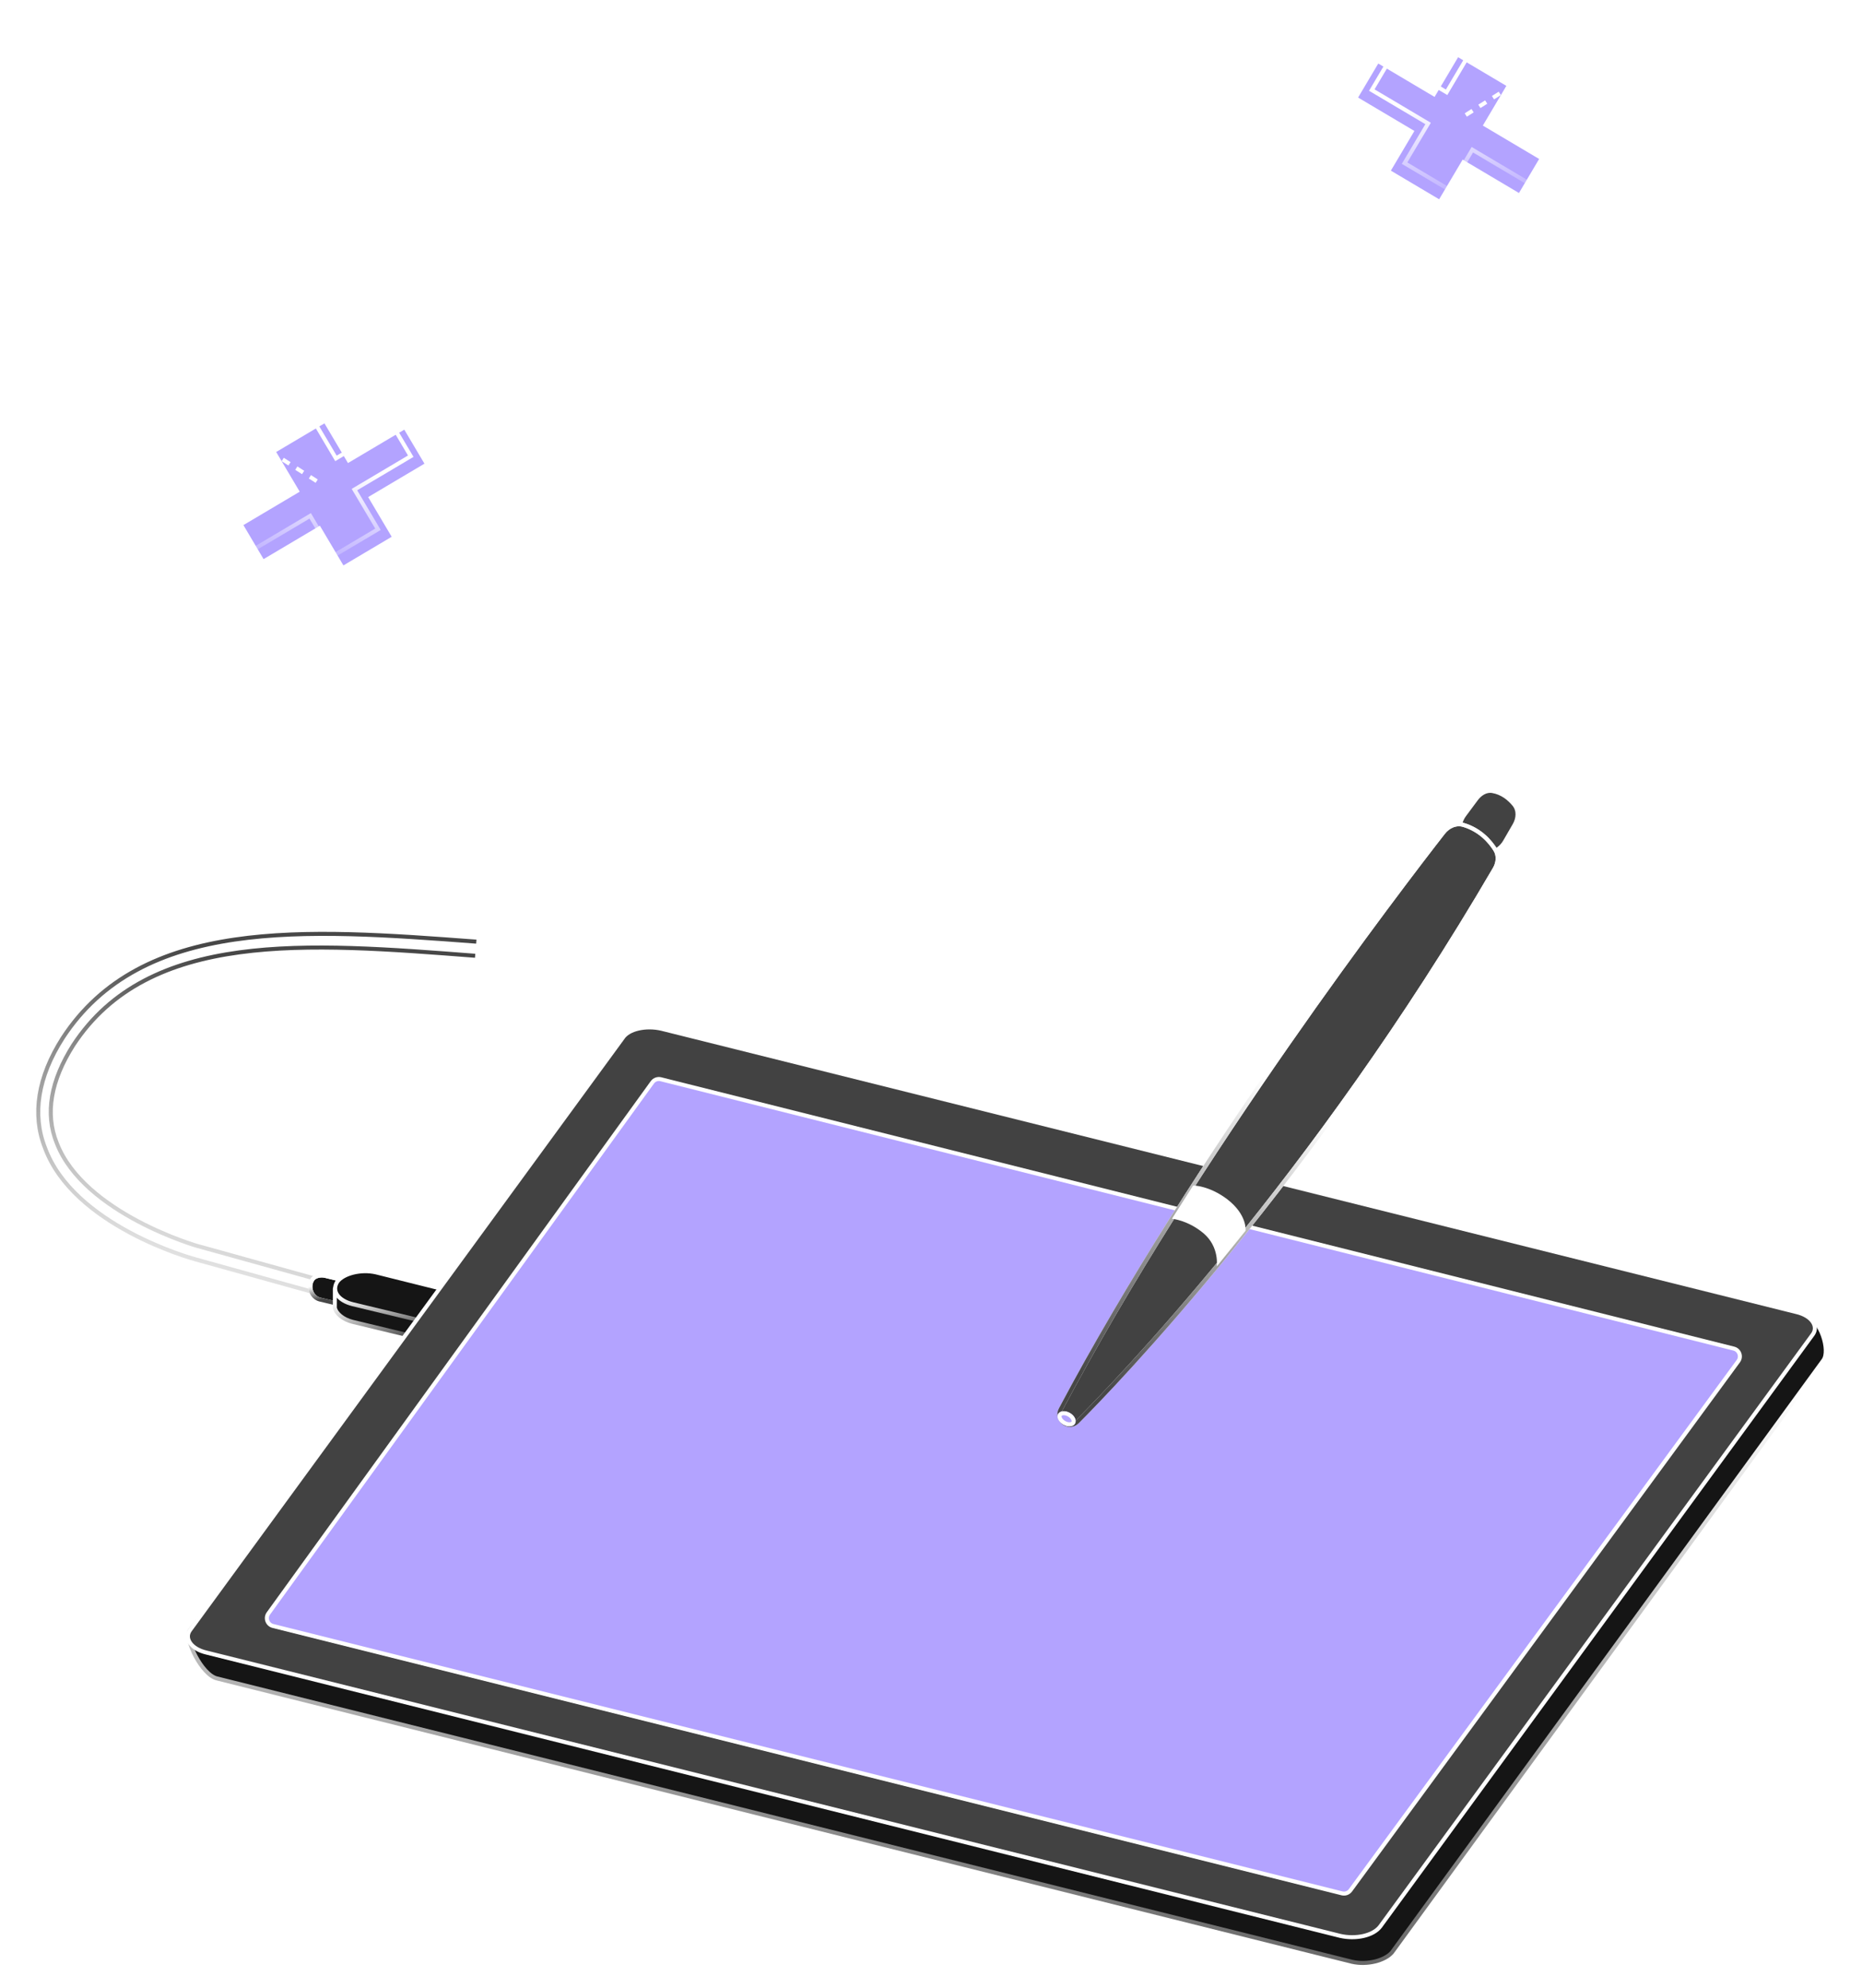 <svg width="312" height="333" viewBox="0 0 312 333" fill="none" xmlns="http://www.w3.org/2000/svg">
<path d="M79.812 157.714C50.977 155.545 23.722 153.574 10.489 173.879C6.341 180.385 5.354 186.693 7.526 192.213C12.267 205.225 32.017 210.744 32.807 210.942L51.964 216.264C52.096 216.264 52.228 216.264 52.359 216.264C52.755 216.264 53.347 215.87 53.347 215.476C53.544 214.884 53.15 214.293 52.557 214.096L33.399 208.773C33.202 208.773 14.044 203.253 9.501 191.425C7.526 186.496 8.514 180.976 12.267 175.062C24.907 155.742 51.372 157.911 79.615 160.08" stroke="url(#paint0_linear_2846_22920)" stroke-width="0.674" stroke-linejoin="round"/>
<path d="M52.362 214.292C51.572 215.475 52.164 217.249 53.547 217.644L57.694 218.629L60.262 215.081L54.534 213.701C53.744 213.504 52.757 213.701 52.362 214.292Z" fill="#151515"/>
<path d="M52.362 214.292C51.572 215.475 52.164 217.249 53.547 217.644L57.694 218.629L60.262 215.081L54.534 213.701C53.744 213.504 52.757 213.701 52.362 214.292Z" stroke="url(#paint1_linear_2846_22920)" stroke-width="0.674" stroke-linejoin="round"/>
<path d="M52.362 214.292C51.572 215.475 52.164 217.249 53.547 217.644L57.694 218.629L60.262 215.081L54.534 213.701C53.744 213.504 52.757 213.701 52.362 214.292Z" stroke="url(#paint2_linear_2846_22920)" stroke-width="0.674" stroke-linejoin="round"/>
<path d="M93.635 225.727C93.766 225.596 93.766 225.464 93.635 225.333V222.967L81.587 220.207L73.687 218.827L63.022 216.264C61.639 215.87 60.257 215.87 59.072 216.264L56.109 215.87V219.024C56.307 220.01 57.492 220.996 59.072 221.39L86.92 228.093C89.487 228.881 92.252 228.093 93.437 226.713C93.569 226.45 93.635 226.121 93.635 225.727Z" fill="#151515" stroke="url(#paint3_linear_2846_22920)" stroke-width="0.674" stroke-linejoin="round"/>
<path d="M86.921 225.135L59.073 218.433C56.703 217.841 55.518 216.264 56.505 214.687C57.493 213.307 60.456 212.518 63.023 213.11L90.673 220.01C93.241 220.601 94.426 222.178 93.438 223.755C92.253 225.135 89.488 225.727 86.921 225.135Z" fill="#151515" stroke="url(#paint4_linear_2846_22920)" stroke-width="0.674" stroke-linejoin="round"/>
<path d="M226.53 328.572L36.37 281.122C33.803 280.53 30.84 274.419 31.828 273.039L106.088 178.017C107.273 176.637 110.236 175.849 112.803 176.637L302.568 220.343C305.136 220.934 306.716 226.257 305.531 227.834L233.245 326.995C232.06 328.375 229.098 329.164 226.53 328.572Z" fill="#151515" stroke="url(#paint5_linear_2846_22920)" stroke-width="0.674" stroke-linejoin="round"/>
<path d="M224.559 324.236L34.596 276.785C32.028 276.194 30.843 274.419 31.831 273.039L104.314 173.878C105.302 172.301 108.264 171.71 110.832 172.301L300.992 219.752C303.559 220.343 304.744 222.118 303.757 223.498L231.274 322.659C230.089 324.236 227.126 324.827 224.559 324.236Z" fill="#424242" stroke="white" stroke-width="0.674" stroke-linejoin="round"/>
<g filter="url(#filter0_d_2846_22920)">
<path d="M109.309 181.279L44.972 270.234C44.413 271.007 44.812 272.1 45.737 272.331L224.87 317.114C225.401 317.247 225.96 317.045 226.284 316.604L291.276 227.978C291.842 227.206 291.445 226.107 290.517 225.874L110.729 180.761C110.194 180.627 109.632 180.832 109.309 181.279Z" fill="#B3A3FF"/>
<path d="M109.309 181.279L44.972 270.234C44.413 271.007 44.812 272.1 45.737 272.331L224.87 317.114C225.401 317.247 225.96 317.045 226.284 316.604L291.276 227.978C291.842 227.206 291.445 226.107 290.517 225.874L110.729 180.761C110.194 180.627 109.632 180.832 109.309 181.279Z" stroke="white" stroke-width="0.674"/>
</g>
<path d="M246.619 142.421C248.554 143.535 251.055 142.887 252.173 140.954L253.773 138.19C254.41 137.088 254.514 135.723 253.707 134.739C252.937 133.799 251.738 132.766 250.063 132.485C248.988 132.304 247.995 132.959 247.345 133.834L245.365 136.499C243.924 138.439 244.526 141.215 246.619 142.421Z" fill="#424242" stroke="white" stroke-width="0.674" stroke-linejoin="round"/>
<path d="M178.397 238.416C179.082 238.812 179.943 238.707 180.503 238.146C186.52 232.121 220.141 197.451 250.444 145.543C251.032 144.535 251.167 143.3 250.546 142.312C249.673 140.922 248.029 139.021 245.265 138.179C243.975 137.786 242.669 138.385 241.839 139.448C234.762 148.516 200.535 193.109 177.715 236.069C177.269 236.908 177.573 237.942 178.397 238.416Z" fill="#424242"/>
<path d="M178.397 238.416C179.082 238.812 179.943 238.707 180.503 238.146C186.52 232.121 220.141 197.451 250.444 145.543C251.032 144.535 251.167 143.3 250.546 142.312C249.673 140.922 248.029 139.021 245.265 138.179C243.975 137.786 242.669 138.385 241.839 139.448C234.762 148.516 200.535 193.109 177.715 236.069C177.269 236.908 177.573 237.942 178.397 238.416Z" stroke="white" stroke-width="0.674" stroke-linejoin="round"/>
<path d="M178.397 238.416C179.082 238.812 179.943 238.707 180.503 238.146C186.52 232.121 220.141 197.451 250.444 145.543C251.032 144.535 251.167 143.3 250.546 142.312C249.673 140.922 248.029 139.021 245.265 138.179C243.975 137.786 242.669 138.385 241.839 139.448C234.762 148.516 200.535 193.109 177.715 236.069C177.269 236.908 177.573 237.942 178.397 238.416Z" stroke="url(#paint6_linear_2846_22920)" stroke-width="0.674" stroke-linejoin="round"/>
<g filter="url(#filter1_d_2846_22920)">
<path d="M179.281 236.655C178.487 236.198 177.615 236.283 177.309 236.812C177.003 237.34 177.366 238.136 178.159 238.593C178.953 239.051 179.825 238.966 180.131 238.437C180.437 237.909 180.074 237.113 179.281 236.655Z" fill="#B3A3FF"/>
<path d="M179.112 236.947C178.766 236.748 178.418 236.676 178.14 236.699C177.86 236.723 177.683 236.837 177.601 236.98C177.519 237.122 177.508 237.332 177.627 237.586C177.746 237.838 177.983 238.103 178.328 238.302C178.673 238.501 179.022 238.573 179.3 238.55C179.58 238.526 179.757 238.411 179.839 238.269C179.921 238.127 179.932 237.917 179.813 237.663C179.694 237.411 179.457 237.146 179.112 236.947Z" stroke="white" stroke-width="0.674"/>
</g>
<path d="M208.711 206.135C208.711 206.135 209.042 203.476 205.624 200.85C202.57 198.542 199.93 198.555 199.93 198.555L196.378 204.126C196.378 204.126 199.047 204.348 201.7 206.589C204.371 208.895 203.878 212.118 203.878 212.118L208.711 206.135Z" fill="white"/>
<path d="M244.773 19.834L215.655 38.301" stroke="white" stroke-width="0.674" stroke-dasharray="1.35 1.35"/>
<path d="M244.322 9.587L252.408 14.383L248.466 21.031L257.9 26.626L254.521 32.324L245.087 26.729L241.144 33.377L233.057 28.581L237 21.933L227.565 16.338L230.945 10.64L240.379 16.235L244.322 9.587Z" fill="#B3A3FF"/>
<path d="M242.059 15.255L232.96 9.859L229.861 15.085L238.96 20.481L239.295 20.68L239.155 20.916L235.353 27.328L242.769 31.726L246.572 25.314L246.712 25.078L247.047 25.277L256.146 30.674L259.246 25.447L250.146 20.051L249.811 19.852L249.951 19.616L253.754 13.204L246.337 8.806L242.534 15.218L242.394 15.454L242.059 15.255Z" stroke="url(#paint7_linear_2846_22920)" stroke-width="0.674"/>
<line y1="-0.337" x2="29.309" y2="-0.337" transform="matrix(-0.844 0.537 0.537 0.844 269.719 4.324)" stroke="white" stroke-width="0.674" stroke-dasharray="1.35 1.35"/>
<path d="M53.914 81.156L83.032 99.624" stroke="white" stroke-width="0.674" stroke-dasharray="1.35 1.35"/>
<path d="M54.366 70.909L46.279 75.705L50.222 82.353L40.787 87.948L44.166 93.646L53.601 88.051L57.544 94.699L65.63 89.903L61.688 83.255L71.122 77.66L67.743 71.962L58.308 77.557L54.366 70.909Z" fill="#B3A3FF"/>
<path d="M56.628 76.577L65.728 71.181L68.827 76.407L59.727 81.803L59.392 82.002L59.532 82.238L63.335 88.65L55.918 93.049L52.116 86.637L51.976 86.401L51.641 86.599L42.541 91.996L39.442 86.77L48.541 81.373L48.876 81.174L48.736 80.938L44.934 74.527L52.35 70.128L56.153 76.54L56.293 76.776L56.628 76.577Z" stroke="url(#paint8_linear_2846_22920)" stroke-width="0.674"/>
<line x1="29.15" y1="65.362" x2="53.876" y2="81.097" stroke="white" stroke-width="0.674" stroke-dasharray="1.35 1.35"/>
<defs>
<filter id="filter0_d_2846_22920" x="30.378" y="166.384" width="275.497" height="165.107" filterUnits="userSpaceOnUse" color-interpolation-filters="sRGB">
<feFlood flood-opacity="0" result="BackgroundImageFix"/>
<feColorMatrix in="SourceAlpha" type="matrix" values="0 0 0 0 0 0 0 0 0 0 0 0 0 0 0 0 0 0 127 0" result="hardAlpha"/>
<feOffset/>
<feGaussianBlur stdDeviation="7"/>
<feComposite in2="hardAlpha" operator="out"/>
<feColorMatrix type="matrix" values="0 0 0 0 0.702 0 0 0 0 0.639 0 0 0 0 1 0 0 0 1 0"/>
<feBlend mode="normal" in2="BackgroundImageFix" result="effect1_dropShadow_2846_22920"/>
<feBlend mode="normal" in="SourceGraphic" in2="effect1_dropShadow_2846_22920" result="shape"/>
</filter>
<filter id="filter1_d_2846_22920" x="170.462" y="229.62" width="16.515" height="16.01" filterUnits="userSpaceOnUse" color-interpolation-filters="sRGB">
<feFlood flood-opacity="0" result="BackgroundImageFix"/>
<feColorMatrix in="SourceAlpha" type="matrix" values="0 0 0 0 0 0 0 0 0 0 0 0 0 0 0 0 0 0 127 0" result="hardAlpha"/>
<feOffset/>
<feGaussianBlur stdDeviation="3.369"/>
<feComposite in2="hardAlpha" operator="out"/>
<feColorMatrix type="matrix" values="0 0 0 0 0.702 0 0 0 0 0.639 0 0 0 0 1 0 0 0 1 0"/>
<feBlend mode="normal" in2="BackgroundImageFix" result="effect1_dropShadow_2846_22920"/>
<feBlend mode="normal" in="SourceGraphic" in2="effect1_dropShadow_2846_22920" result="shape"/>
</filter>
<linearGradient id="paint0_linear_2846_22920" x1="60.299" y1="167.381" x2="43.376" y2="224.427" gradientUnits="userSpaceOnUse">
<stop stop-color="#474747"/>
<stop offset="1" stop-color="white"/>
</linearGradient>
<linearGradient id="paint1_linear_2846_22920" x1="54.778" y1="215.109" x2="54.973" y2="233.324" gradientUnits="userSpaceOnUse">
<stop offset="0.329" stop-color="white"/>
<stop offset="1" stop-color="white" stop-opacity="0"/>
</linearGradient>
<linearGradient id="paint2_linear_2846_22920" x1="56.135" y1="213.627" x2="56.68" y2="217.304" gradientUnits="userSpaceOnUse">
<stop offset="0.329" stop-color="white"/>
<stop offset="1" stop-color="#474747"/>
</linearGradient>
<linearGradient id="paint3_linear_2846_22920" x1="60.633" y1="209.757" x2="67.575" y2="224.952" gradientUnits="userSpaceOnUse">
<stop offset="0.329" stop-color="white"/>
<stop offset="1" stop-color="#474747"/>
</linearGradient>
<linearGradient id="paint4_linear_2846_22920" x1="74.971" y1="212.911" x2="75.724" y2="222.206" gradientUnits="userSpaceOnUse">
<stop offset="0.329" stop-color="white"/>
<stop offset="1" stop-color="#474747"/>
</linearGradient>
<linearGradient id="paint5_linear_2846_22920" x1="168.782" y1="176.324" x2="169.134" y2="349.542" gradientUnits="userSpaceOnUse">
<stop offset="0.329" stop-color="white"/>
<stop offset="1" stop-color="#474747"/>
</linearGradient>
<linearGradient id="paint6_linear_2846_22920" x1="234.147" y1="160.652" x2="185.428" y2="232.963" gradientUnits="userSpaceOnUse">
<stop offset="0.329" stop-color="white"/>
<stop offset="1" stop-color="#474747"/>
</linearGradient>
<linearGradient id="paint7_linear_2846_22920" x1="239.453" y1="8.898" x2="241.452" y2="35.454" gradientUnits="userSpaceOnUse">
<stop offset="0.329" stop-color="white"/>
<stop offset="1" stop-color="white" stop-opacity="0"/>
</linearGradient>
<linearGradient id="paint8_linear_2846_22920" x1="59.234" y1="70.22" x2="57.236" y2="96.777" gradientUnits="userSpaceOnUse">
<stop offset="0.329" stop-color="white"/>
<stop offset="1" stop-color="white" stop-opacity="0"/>
</linearGradient>
</defs>
</svg>
